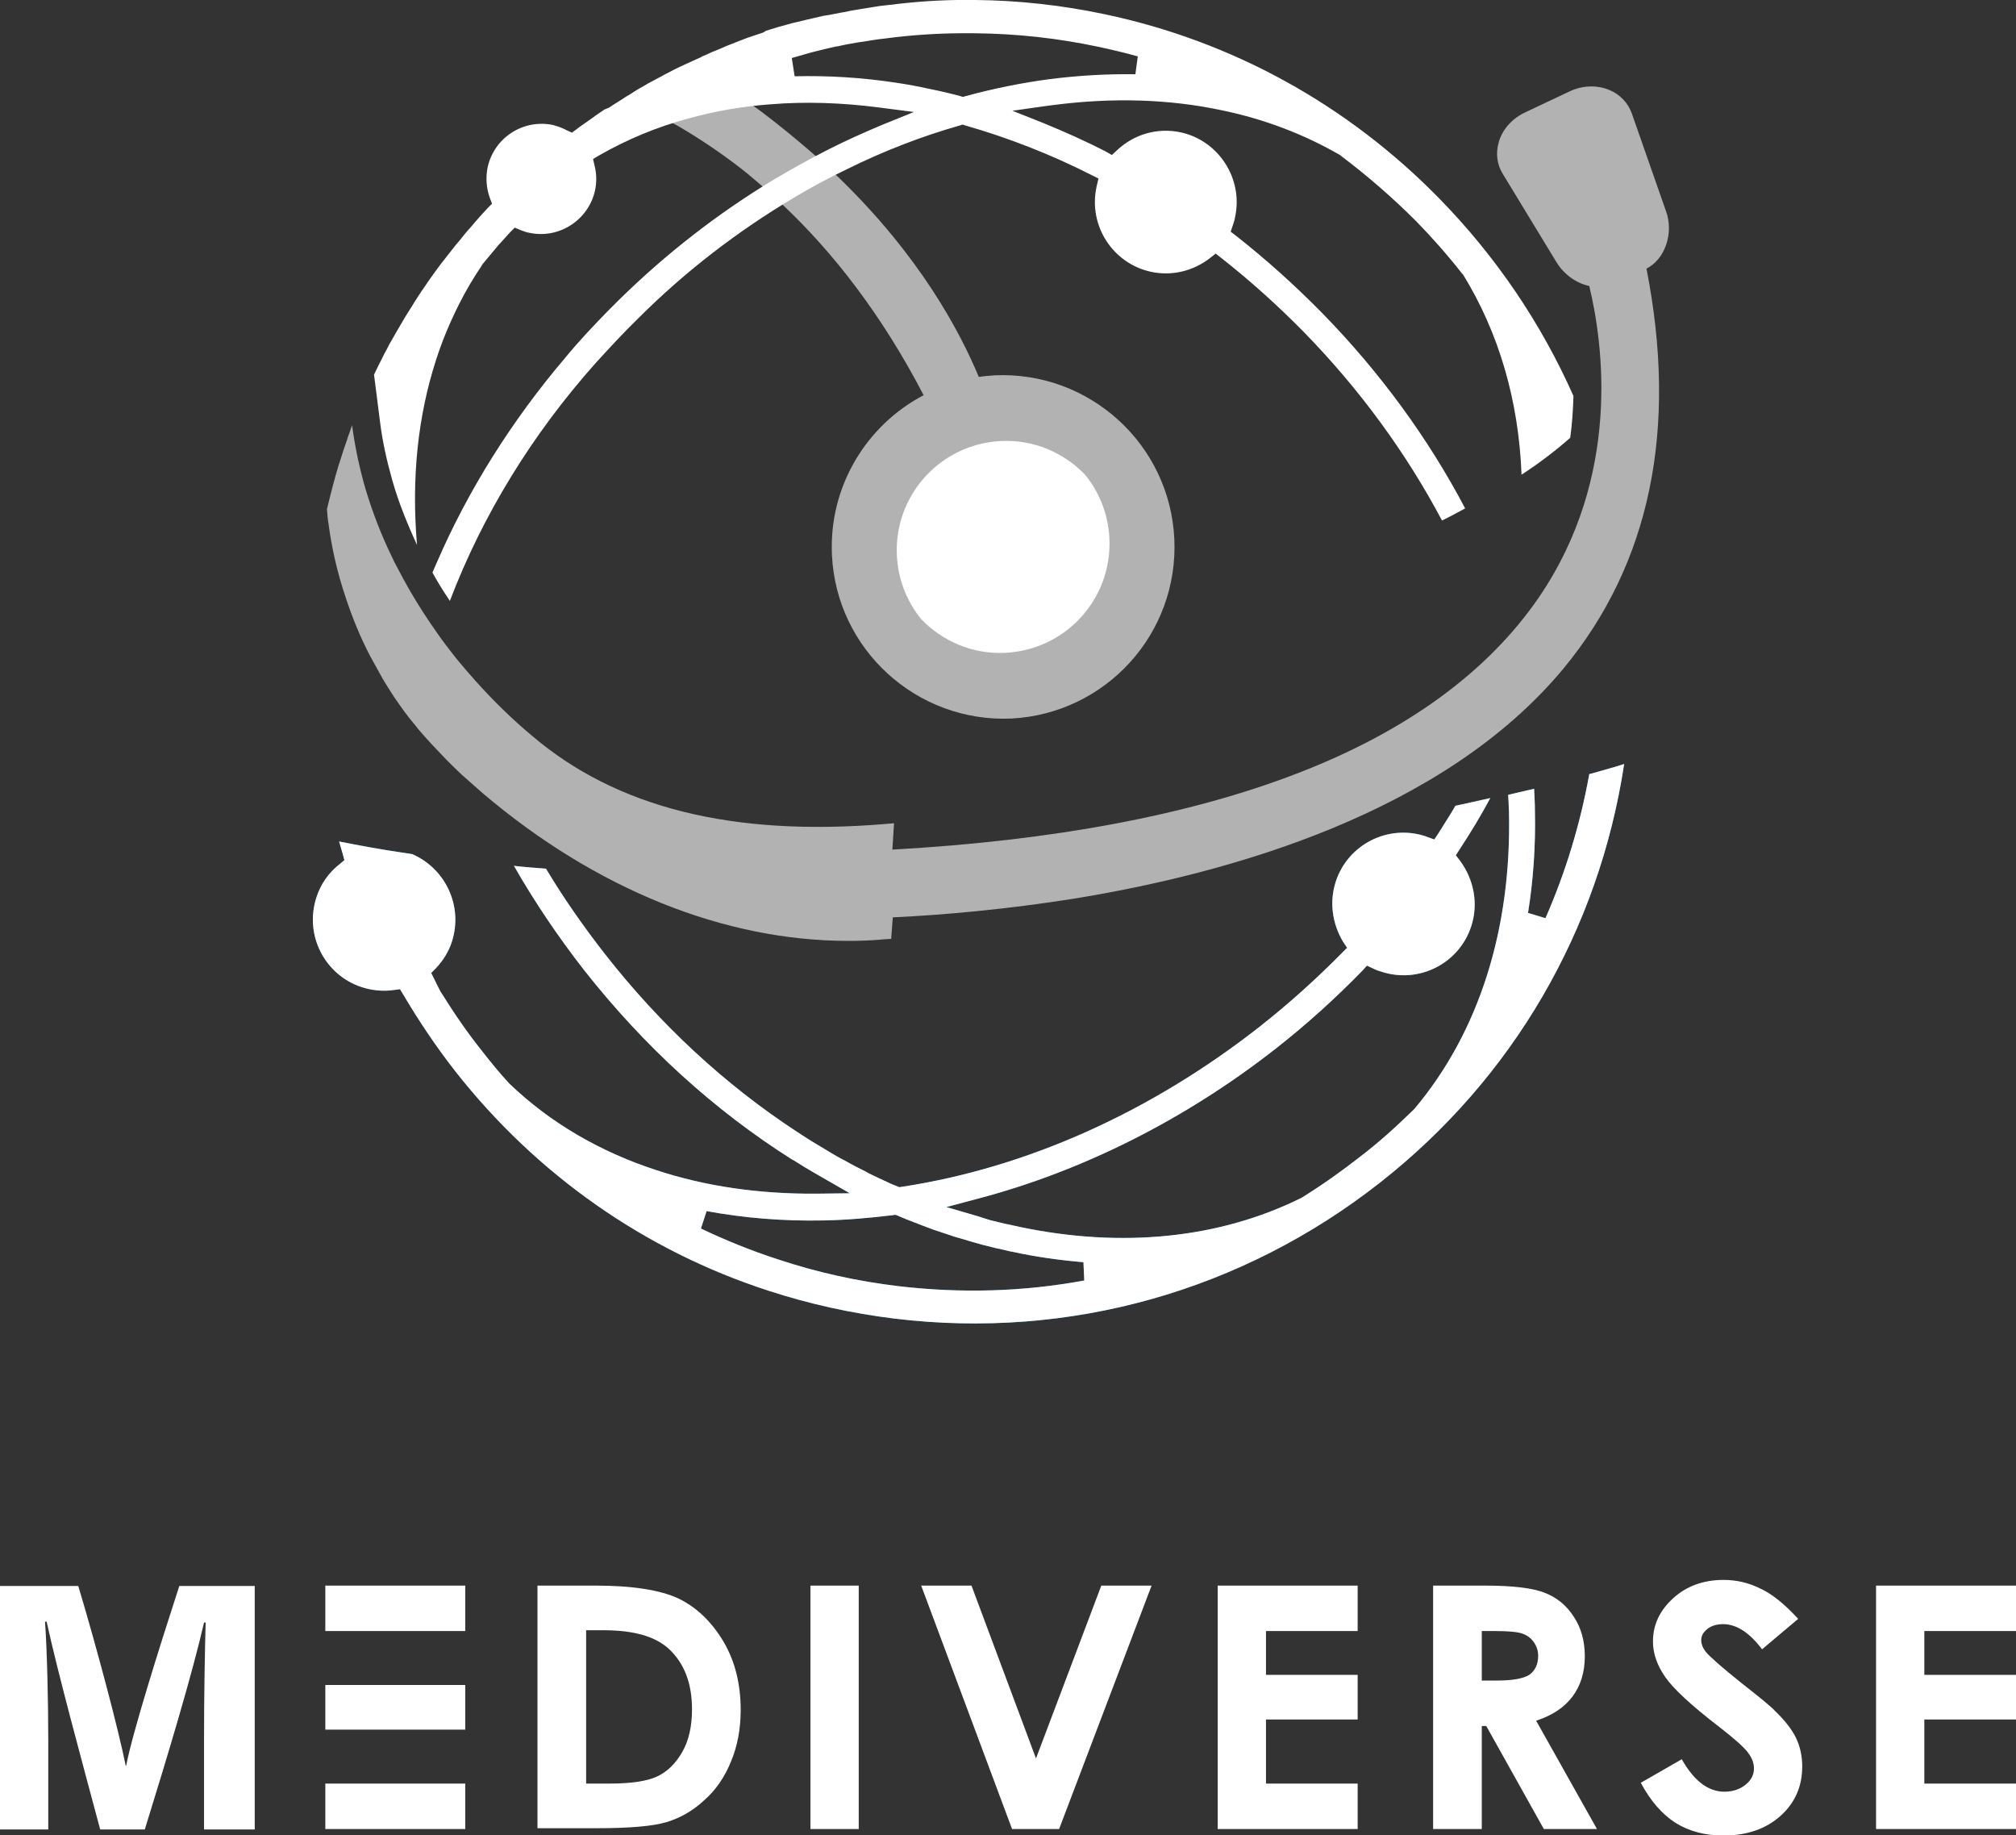 <?xml version="1.0" encoding="UTF-8"?> <svg xmlns="http://www.w3.org/2000/svg" xmlns:xlink="http://www.w3.org/1999/xlink" version="1.1" id="Слой_1" x="0px" y="0px" viewBox="0 0 497 452.3" style="enable-background:new 0 0 497 452.3;" xml:space="preserve"><rect x="0" y="0" width="497" height="452.3" fill="#333333" stroke="none"/> <style type="text/css"> .st0{fill:#FFFFFF;} .st1{fill:#184765;} .st2{fill:#2A97D3;} .st3{fill:#B2B2B2;} </style> <g> <g> <path class="st0" d="M50.3,428.4c0-10.2,0.2-21.7,0.4-28.5h-0.4c-2.8,12.3-8.8,32.3-14.6,51H24.7c-4.4-16.4-10.6-39.2-13.2-51.2 h-0.4c0.5,7,0.8,19.4,0.8,29.7v21.5H0v-60h19.3c4.7,15.7,9.9,35.4,11.7,44.3h0.1c1.5-7.9,8.1-28.9,13.1-44.3h18.6v60H50.3V428.4z"></path> </g> <path class="st0" d="M132.6,390.8h14.2c9.2,0,16,1.1,20.5,3.2c4.5,2.2,8.1,5.7,11,10.5c2.9,4.9,4.3,10.5,4.3,17 c0,4.6-0.8,8.9-2.4,12.7c-1.6,3.9-3.8,7.1-6.7,9.6c-2.8,2.6-5.9,4.3-9.2,5.3c-3.3,1-9.1,1.5-17.3,1.5h-14.5V390.8z M144.5,401.8 v37.8h5.6c5.5,0,9.5-0.6,12-1.8c2.5-1.2,4.5-3.2,6.1-6s2.4-6.3,2.4-10.5c0-6.4-1.9-11.3-5.6-14.8c-3.4-3.2-8.8-4.7-16.3-4.7H144.5z "></path> <path class="st0" d="M199.8,390.8h11.9v60h-11.9V390.8z"></path> <path class="st0" d="M227.1,390.8h12.4l15.9,42.6l16.1-42.6h12.4l-22.8,60h-11.6L227.1,390.8z"></path> <path class="st0" d="M300.2,390.8h34.5V402h-22.6v10.8h22.6v11h-22.6v15.8h22.6v11.2h-34.5V390.8z"></path> <path class="st0" d="M353.3,390.8H366c7,0,11.9,0.6,14.9,1.8c3,1.2,5.3,3.1,7.1,5.9c1.8,2.7,2.7,6,2.7,9.7c0,3.9-1,7.2-3,9.9 c-2,2.7-5,4.7-9,6l15,26.7h-13.1l-14.2-25.4h-1.1v25.4h-12V390.8z M365.3,414.2h3.8c3.8,0,6.5-0.5,7.9-1.4c1.4-1,2.2-2.5,2.2-4.7 c0-1.3-0.4-2.4-1.1-3.4c-0.7-1-1.7-1.7-2.9-2.1c-1.2-0.4-3.4-0.6-6.6-0.6h-3.3V414.2z"></path> <path class="st0" d="M443.3,399l-8.9,7.5c-3.1-4.1-6.3-6.2-9.6-6.2c-1.6,0-2.9,0.4-3.9,1.2c-1,0.8-1.5,1.7-1.5,2.7 c0,1,0.4,2,1.1,2.9c1,1.2,3.9,3.8,8.8,7.7c4.6,3.6,7.4,5.9,8.3,6.9c2.4,2.3,4.2,4.6,5.2,6.7c1,2.1,1.5,4.5,1.5,7 c0,4.9-1.8,9-5.4,12.2c-3.6,3.2-8.3,4.8-14,4.8c-4.5,0-8.4-1-11.8-3.1c-3.3-2.1-6.2-5.4-8.6-9.9l10.1-5.8c3,5.3,6.5,8,10.5,8 c2.1,0,3.8-0.6,5.2-1.7c1.4-1.1,2.1-2.5,2.1-4c0-1.4-0.5-2.7-1.6-4.1c-1.1-1.4-3.4-3.4-7-6.2c-6.9-5.3-11.3-9.4-13.3-12.3 c-2-2.9-3-5.8-3-8.7c0-4.2,1.7-7.7,5-10.7c3.3-3,7.5-4.5,12.4-4.5c3.2,0,6.2,0.7,9,2.1C436.8,392.8,439.9,395.3,443.3,399z"></path> <path class="st0" d="M462.5,390.8H497V402h-22.6v10.8H497v11h-22.6v15.8H497v11.2h-34.5V390.8z"></path> <polygon class="st0" points="92.1,439.6 80.2,439.6 80.2,450.8 114.7,450.8 114.7,439.6 111.3,439.6 "></polygon> <polygon class="st0" points="92.1,415.3 80.2,415.3 80.2,426.3 114.7,426.3 114.7,415.3 102.3,415.3 "></polygon> <polygon class="st0" points="80.2,390.8 80.2,402 92.1,402 102.3,402 114.7,402 114.7,390.8 "></polygon> </g> <g> <g> <g> <path class="st1" d="M87.4,208.3c-1.6-1.2-3.2-2.5-4.8-3.8L87.4,208.3z"></path> </g> </g> <g> <path class="st2" d="M400.4,188.3c-0.6,0.2-1.3,0.4-1.9,0.6c0,0,0,0,0,0c-2.2,0.6-4.4,1.3-6.7,1.9c-2.2,12.2-5.8,24.1-10.8,35.5 l-4.3-1.3c1.3-8.1,1.9-16.6,1.7-25.1c0-1.8-0.1-3.6-0.2-5.5c-2.1,0.5-4.3,1-6.4,1.5l0.1,1.7c0,0.8,0.1,1.5,0.1,2.3 c0.7,29.1-7.4,54.5-23.3,73.4l-0.1,0.1l-0.1,0.1c-4.2,4.1-8.6,8.1-13.2,11.6c-4.6,3.6-9.4,7-14.4,10.1l-0.1,0.1l-0.1,0 c-20,9.9-44,12.4-69.3,7.1c-0.9-0.2-1.8-0.4-2.7-0.6l-1-0.2c-1.2-0.3-2.5-0.6-3.7-0.9c-0.6-0.2-1.3-0.4-1.9-0.6l-0.9-0.3l-7.9-2.3 l7.9-2.1c25.8-6.8,51.2-19.6,73.5-37.1c7.5-5.9,14.6-12.3,21.2-19.1l1.1-1.2l1.5,0.7c0.8,0.4,1.4,0.6,2.1,0.8 c9.2,3,19.1-2,22.1-11.2c1.8-5.5,0.7-11.5-2.8-16.2l-1-1.3l0.9-1.4c2.7-4.1,5.3-8.4,7.6-12.7c-2.8,0.6-5.7,1.3-8.6,1.9 c-1.3,2.3-2.8,4.5-4.2,6.8l-1,1.5l-1.7-0.6c-0.1,0-0.4-0.2-0.5-0.2c-9.2-3-19.1,2-22.1,11.2c-1.6,4.9-0.9,10.3,1.8,14.8l1,1.5 l-1.3,1.3c-6.3,6.4-13.1,12.5-20.2,18.1c-26.9,21.1-57.4,34.8-88.2,39.5l-0.7,0.1l-1-0.4c-0.2-0.1-0.4-0.2-0.5-0.2l-0.7-0.3 c-1.8-0.8-3.6-1.7-5.3-2.5l-0.7-0.4c-1.8-0.9-3.6-1.8-5.3-2.8l-0.6-0.3c-1.9-1-3.6-2.1-5.3-3.1l-0.5-0.3c-1.9-1.1-3.7-2.3-5.4-3.4 c-17.7-11.6-33.6-26.3-47.3-43.8c-5.3-6.8-10.2-13.8-14.5-21c-2.7-0.2-5.3-0.4-7.9-0.7c5.1,8.9,10.9,17.5,17.3,25.7 c14.8,18.8,32,34.5,51.3,46.7l0.4,0.2c1.7,1.1,3.4,2.1,5.1,3.1l8.7,5l-8.3,0.1c-14,0.1-27.3-1.8-39.4-5.8 c-14.1-4.6-26.3-11.8-36.2-21.3l-0.1-0.1c-2.4-2.6-4.6-5.3-6.7-8c-3.6-4.5-6.9-9.3-10-14.3l-0.1-0.1c-0.6-1.2-1.2-2.3-1.7-3.4 l-0.7-1.4l1.1-1.1c1.8-1.9,3.2-4.1,4-6.6c2.8-8.7-1.5-18-9.8-21.6c-6.3-0.9-12.3-2-18-3.1c0.3,1,0.6,2.1,0.9,3.1l0.4,1.5l-1.2,1 c-2.7,2.1-4.7,5-5.7,8.2c-3,9.2,2,19.1,11.2,22.1c2.5,0.8,5.2,1.1,7.9,0.7l1.5-0.2l0.8,1.3c3.9,6.6,8.2,13,12.9,19 c20,25.4,46.6,44.1,77.1,54c10.1,3.3,20.6,5.6,31.2,6.9c43.1,5.2,85.6-6.8,119.7-33.6C373,265.7,394.2,229.2,400.4,188.3z M221.5,317c-10.1-1.2-20.1-3.4-29.7-6.6c-6.5-2.1-12.9-4.7-19-7.6l1.4-4.3c9.2,1.7,18.9,2.5,28.8,2.3c5.6-0.1,11.3-0.6,17.1-1.3 l0.6-0.1l0.6,0.2c0.8,0.4,1.7,0.7,2.6,1.1l0.8,0.3c1.7,0.7,3.4,1.3,5.2,2l0.9,0.3c1.2,0.4,2.4,0.8,3.6,1.2 c0.6,0.2,1.1,0.4,1.6,0.5l0.7,0.2c1.9,0.6,3.7,1.1,5.5,1.6c1.2,0.3,2.4,0.6,3.6,0.9l0.6,0.1c0.8,0.2,1.6,0.4,2.5,0.6l0.6,0.1 c5.9,1.3,11.8,2.1,17.6,2.6l0.2,4.5C252.2,318.4,236.8,318.8,221.5,317z"></path> <path class="st0" d="M400.4,188.3c-0.6,0.2-1.3,0.4-1.9,0.6c0,0,0,0,0,0c-2.2,0.6-4.4,1.3-6.7,1.9c-2.2,12.2-5.8,24.1-10.8,35.5 l-4.3-1.3c1.3-8.1,1.9-16.6,1.7-25.1c0-1.8-0.1-3.6-0.2-5.5c-2.1,0.5-4.3,1-6.4,1.5l0.1,1.7c0,0.8,0.1,1.5,0.1,2.3 c0.7,29.1-7.4,54.5-23.3,73.4l-0.1,0.1l-0.1,0.1c-4.2,4.1-8.6,8.1-13.2,11.6c-4.6,3.6-9.4,7-14.4,10.1l-0.1,0.1l-0.1,0 c-20,9.9-44,12.4-69.3,7.1c-0.9-0.2-1.8-0.4-2.7-0.6l-1-0.2c-1.2-0.3-2.5-0.6-3.7-0.9c-0.6-0.2-1.3-0.4-1.9-0.6l-0.9-0.3l-7.9-2.3 l7.9-2.1c25.8-6.8,51.2-19.6,73.5-37.1c7.5-5.9,14.6-12.3,21.2-19.1l1.1-1.2l1.5,0.7c0.8,0.4,1.4,0.6,2.1,0.8 c9.2,3,19.1-2,22.1-11.2c1.8-5.5,0.7-11.5-2.8-16.2l-1-1.3l0.9-1.4c2.7-4.1,5.3-8.4,7.6-12.7c-2.8,0.6-5.7,1.3-8.6,1.9 c-1.3,2.3-2.8,4.5-4.2,6.8l-1,1.5l-1.7-0.6c-0.1,0-0.4-0.2-0.5-0.2c-9.2-3-19.1,2-22.1,11.2c-1.6,4.9-0.9,10.3,1.8,14.8l1,1.5 l-1.3,1.3c-6.3,6.4-13.1,12.5-20.2,18.1c-26.9,21.1-57.4,34.8-88.2,39.5l-0.7,0.1l-1-0.4c-0.2-0.1-0.4-0.2-0.5-0.2l-0.7-0.3 c-1.8-0.8-3.6-1.7-5.3-2.5l-0.7-0.4c-1.8-0.9-3.6-1.8-5.3-2.8l-0.6-0.3c-1.9-1-3.6-2.1-5.3-3.1l-0.5-0.3c-1.9-1.1-3.7-2.3-5.4-3.4 c-17.7-11.6-33.6-26.3-47.3-43.8c-5.3-6.8-10.2-13.8-14.5-21c-2.7-0.2-5.3-0.4-7.9-0.7c5.1,8.9,10.9,17.5,17.3,25.7 c14.8,18.8,32,34.5,51.3,46.7l0.4,0.2c1.7,1.1,3.4,2.1,5.1,3.1l8.7,5l-8.3,0.1c-14,0.1-27.3-1.8-39.4-5.8 c-14.1-4.6-26.3-11.8-36.2-21.3l-0.1-0.1c-2.4-2.6-4.6-5.3-6.7-8c-3.6-4.5-6.9-9.3-10-14.3l-0.1-0.1c-0.6-1.2-1.2-2.3-1.7-3.4 l-0.7-1.4l1.1-1.1c1.8-1.9,3.2-4.1,4-6.6c2.8-8.7-1.5-18-9.8-21.6c-0.7-0.1-1.3-0.2-2-0.3c-5.6-0.8-10.9-1.8-16-2.8 c0.3,1,0.6,2.1,0.9,3.1l0.4,1.5l-1.2,1c-2.7,2.1-4.7,5-5.7,8.2c-3,9.2,2,19.1,11.2,22.1c2.5,0.8,5.2,1.1,7.9,0.7l1.5-0.2l0.8,1.3 c3.9,6.6,8.2,13,12.9,19c20,25.4,46.6,44.1,77.1,54c10.1,3.3,20.6,5.6,31.2,6.9c43.1,5.2,85.6-6.8,119.7-33.6 C373,265.7,394.2,229.2,400.4,188.3z M221.5,317c-10.1-1.2-20.1-3.4-29.7-6.6c-6.5-2.1-12.9-4.7-19-7.6l1.4-4.3 c9.2,1.7,18.9,2.5,28.8,2.3c5.6-0.1,11.3-0.6,17.1-1.3l0.6-0.1l0.6,0.2c0.8,0.4,1.7,0.7,2.6,1.1l0.8,0.3c1.7,0.7,3.4,1.3,5.2,2 l0.9,0.3c1.2,0.4,2.4,0.8,3.6,1.2c0.6,0.2,1.1,0.4,1.6,0.5l0.7,0.2c1.9,0.6,3.7,1.1,5.5,1.6c1.2,0.3,2.4,0.6,3.6,0.9l0.6,0.1 c0.8,0.2,1.6,0.4,2.5,0.6l0.6,0.1c5.9,1.3,11.8,2.1,17.6,2.6l0.2,4.5C252.2,318.4,236.8,318.8,221.5,317z"></path> </g> <path class="st3" d="M289.5,132.8c-1.1-23.3-20.9-41.3-44.2-40.3c-1.4,0.1-2.7,0.2-4,0.4c-4.8-11.5-14.7-30-34.7-49.3 c-0.3-0.3-0.6-0.5-0.8-0.8c-1.4-1.3-2.8-2.6-4.2-3.9c-0.8-0.7-1.5-1.3-2.3-2c-3.6-3.1-7.4-6.2-11.5-9.3c-5.3-3.9-11-7.8-17.3-11.6 c-0.7,0.3-1.3,0.6-2,0.9l-1.1,0.5c-0.9,0.4-1.7,0.8-2.6,1.2L164,19c-1.1,0.6-2.2,1.1-3.4,1.8l-0.2,0.1c-1,0.5-2,1.1-3,1.6l-1,0.6 c-0.7,0.4-1.5,0.9-2.2,1.3l-0.2,0.1c4,1.7,8.5,3.9,13.4,6.7c4.8,2.8,10.1,6.3,15.5,10.5c1.8,1.4,3.6,3,5.5,4.6 c0.4,0.3,0.8,0.7,1.1,1c1.3,1.1,2.6,2.3,3.9,3.6c11.8,11.2,23.8,26.3,34.3,46.5c-14.1,7.4-23.4,22.5-22.6,39.4 c1.1,23.3,20.9,41.3,44.2,40.3C272.6,175.9,290.6,156.2,289.5,132.8z"></path> <path class="st0" d="M247.8,160.9c14.9-0.7,26.4-13.3,25.7-28.2c-0.3-6-2.5-11.4-6-15.7c-5.2-5.4-12.6-8.7-20.7-8.3 c-14.9,0.7-26.4,13.3-25.7,28.2c0.3,6,2.5,11.4,6,15.7C232.3,158,239.7,161.3,247.8,160.9z"></path> <path class="st3" d="M405.9,66.2c7.8,39.6,0.9,72.7-20.4,98.5c-29.5,35.6-82,50.5-120.8,56.8c-16.4,2.6-31.9,4-44.6,4.6l-0.4,5.3 l-1.7,0.1c-2.9,0.3-5.9,0.4-8.9,0.4c-30.5,0-62.2-12.7-90.1-36.4c-1.7-1.5-3.4-3-5.1-4.5c-1.3-1.2-2.6-2.5-3.8-3.7 c-2.4-2.5-4.8-5-7-7.6c-0.2-0.3-0.5-0.6-0.7-0.9c-1.9-2.2-3.6-4.6-5.3-7.1c-0.9-1.4-1.8-2.8-2.7-4.3l-3.2-5.8 c-2.4-4.6-4.4-9.5-6-14.4c-2-5.9-3.4-12-4.2-18c-0.2-1.2-0.3-2.4-0.4-3.7c0.9-3.7,1.8-7.3,2.9-10.9l0.3-0.9c0.6-2,1.2-3.7,1.8-5.4 l0.1-0.4c0.4-1,0.7-2,1.1-3.1c0.7,5.3,1.8,10.5,3.3,15.7c1.7,5.6,3.8,11.2,6.5,16.7c0.4,0.9,0.8,1.7,1.3,2.6 c2,3.9,4.2,7.7,6.6,11.4c1.1,1.7,2.2,3.3,3.4,5c1.3,1.9,2.8,3.8,4.2,5.6l0.8,1v0c1.4,1.7,2.9,3.4,4.4,5.1 c4.3,4.8,8.9,9.3,13.8,13.4c20.9,17.8,49.4,24.9,87,21.8l2.3-0.2l-0.4,6.5c39.6-2.2,73.1-8.5,99.6-18.7 c27.1-10.4,47.2-25.1,59.8-43.5c20.4-29.9,15.8-62.6,12.4-76.7c-3.2-0.7-6.2-2.8-8.1-5.9l-13.2-21.7c-1.5-2.4-1.8-5.2-1-7.9 c0.9-3.2,3.4-5.9,6.7-7.4l10.6-5c3.3-1.6,6.9-1.7,10-0.4c2.6,1.1,4.6,3.2,5.5,5.8l8.4,24C412.7,57.4,410.5,63.9,405.9,66.2z"></path> <path class="st0" d="M354.8,48.9c-22.6-23.1-51.1-38.8-82.5-45.4c-10.4-2.2-21.1-3.4-31.8-3.5c-6.1-0.1-12.4,0.2-18.6,0.9L221,1 c0,0-1.3,0.2-1.7,0.2c-0.9,0.1-1.7,0.2-2.6,0.3l-1.2,0.2c-1.1,0.2-2.1,0.3-3.1,0.5l-0.6,0.1c-1.3,0.2-2.5,0.4-3.8,0.7l-0.6,0.1 c-1,0.2-2.1,0.4-3.1,0.6L203,3.9c-0.9,0.2-1.7,0.4-2.6,0.6l-1.3,0.3c-0.8,0.2-1.6,0.4-2.5,0.6c-0.4,0.1-0.8,0.2-1.3,0.3 c-0.8,0.2-1.7,0.5-2.5,0.7l-1.1,0.3c-1,0.3-1.9,0.6-2.9,0.9L188.2,8c-1.2,0.4-2.4,0.8-3.6,1.2l-0.3,0.1c-1,0.4-2.1,0.8-3.1,1.2 l-1,0.4c-0.8,0.3-1.6,0.6-2.4,1l-1.2,0.5c-0.8,0.3-1.5,0.6-2.3,1l-1.2,0.5c-0.1,0.1-0.2,0.1-0.3,0.2c-0.7,0.3-1.3,0.6-2,0.9 l-1.1,0.5c-0.9,0.4-1.7,0.8-2.6,1.2l-0.8,0.4c-1.1,0.6-2.2,1.1-3.4,1.8l-0.2,0.1c-1,0.5-2,1.1-3,1.6l-1,0.6 c-0.7,0.4-1.5,0.8-2.2,1.3l-0.2,0.1l-0.9,0.6c-0.7,0.4-1.4,0.8-2.1,1.3l-1.1,0.7c-0.7,0.4-1.4,0.9-2,1.3L149,27 c-0.7,0.5-1.5,1-2.2,1.5l-0.8,0.6c-1,0.7-2,1.4-3,2.1l-2,1.5l-1.3-0.6c-1.1-0.6-2.3-1-3.4-1.3c-7.3-1.5-14.5,3.1-16.1,10.5 c-0.5,2.5-0.3,5.2,0.6,7.6l0.5,1.3l-1,1c-1.3,1.4-2.4,2.6-3.5,3.9l-0.5,0.6c-1.1,1.2-2.1,2.4-3.1,3.7l-0.7,0.8 c-1.1,1.4-2.2,2.8-3.3,4.2l-0.7,0.9c-1,1.3-1.9,2.6-2.9,4l-0.4,0.6c-1,1.4-1.9,2.8-3,4.5l-0.6,1c-1.3,2-2.5,4-3.7,6.1 c-0.7,1.2-1.3,2.3-2,3.5l-0.5,1c-0.5,0.9-1,1.8-1.4,2.7c-0.4,0.8-0.8,1.5-1.1,2.2l-0.3,0.6c-0.1,0.3-0.2,0.5-0.4,0.8l1.5,11.8 c0.6,4.8,1.7,9.7,3.1,14.6c1.5,5.2,3.6,10.4,6,15.6c-1.4-16.4,0.2-31.7,4.7-45.6c1.5-4.7,3.4-9.2,5.6-13.6c1.7-3.4,3.6-6.6,5.7-9.7 l0-0.1l0.5-0.6c1-1.2,2-2.4,3-3.6l0.5-0.6c1-1.1,2-2.2,3-3.3l1.1-1.1l1.4,0.6c0.8,0.3,1.6,0.6,2.3,0.7c7.3,1.5,14.5-3.2,16.1-10.5 c0.4-2,0.4-4-0.1-6l-0.4-1.7l1.5-0.9c6.8-3.9,14.2-7,22-9.1c6.5-1.8,13.3-3,20.3-3.5c8.6-0.7,17.6-0.4,26.8,0.8l8.5,1.1l-7.9,3.2 c-4.5,1.9-9,3.9-13.5,6.2s-8.8,4.7-13.2,7.3c-13.6,8.2-26.5,18.2-38.1,29.6c-1,1-2,2-3,3c-3.5,3.6-7,7.3-10.2,11.2 c-13.2,15.5-24,32.7-31.7,50.5l-1.1,2.5c1.2,2.2,2.5,4.3,3.9,6.4c0.1,0.2,0.3,0.4,0.4,0.6c8-21,20.2-41,36.1-58.8 c3.3-3.6,6.6-7.2,10.2-10.7l0.1-0.1C169,66.8,182,56.9,195.6,48.8c4.3-2.6,8.8-5,13.2-7.1c9.1-4.5,18.4-8.1,27.9-10.8l0.6-0.2 l0.6,0.2c10.5,3,21.1,7.1,31.3,12.3l1.6,0.8l-0.4,1.7c0,0.1,0,0.2-0.1,0.3c0,0.1,0,0.1,0,0.2c-2,9.5,4.1,18.8,13.5,20.8 c5.1,1.1,10.4-0.2,14.5-3.4l1.4-1.1l1.4,1.1c7,5.5,13.8,11.6,20.2,18.1c13.9,14.2,25.4,30,34.2,46.6c2-1,3.9-2,5.7-3 c-9.1-17.3-21.1-33.7-35.3-48.2c-6.7-6.8-13.8-13.2-21.2-19l-1.3-1l0.5-1.5c0.3-0.8,0.5-1.5,0.6-2.2c2-9.4-4.1-18.8-13.5-20.8 c-5.7-1.2-11.5,0.5-15.7,4.5l-1.2,1.1l-1.4-0.8c-5-2.6-10.2-4.9-15.3-7l-7.8-3.1c0,0,9.7-1.4,10-1.4c14.6-1.9,28.6-1.5,41.7,1.3 c10.6,2.2,20.4,6,29.2,11.1l0.1,0.1l0.1,0.1c6.5,4.9,12.7,10.3,18.4,16c4,4.1,7.8,8.4,11.4,13l0.1,0.1l0.1,0.1 c8.8,14.3,13.7,31,14.4,49.3c4.6-3,8.6-6.1,12-9.1c0.5-3.6,0.7-7,0.8-10.3C380,79.8,368.9,63.3,354.8,48.9z M279.9,18.3 c-6.9-0.1-14,0.3-21.1,1.2c-6.8,0.9-13.8,2.3-20.8,4.2l-0.6,0.2l-0.6-0.2c-2.6-0.7-5.2-1.3-7.7-1.8c-2.7-0.6-5.4-1.1-8.1-1.5 c-8.5-1.3-16.9-1.8-25.1-1.6l-0.7-4.5c1.4-0.4,2.8-0.8,4.2-1.2l1.1-0.3c1.9-0.5,3.7-0.9,5.4-1.3l0.7-0.1c1.7-0.4,3.4-0.7,5.2-1 l0.8-0.1c1.8-0.3,3.6-0.6,5.5-0.8c7.4-1,14.9-1.4,22.3-1.3c10.2,0.1,20.3,1.2,30.2,3.3c3.3,0.7,6.7,1.5,9.9,2.4L279.9,18.3z"></path> </g> </svg> 